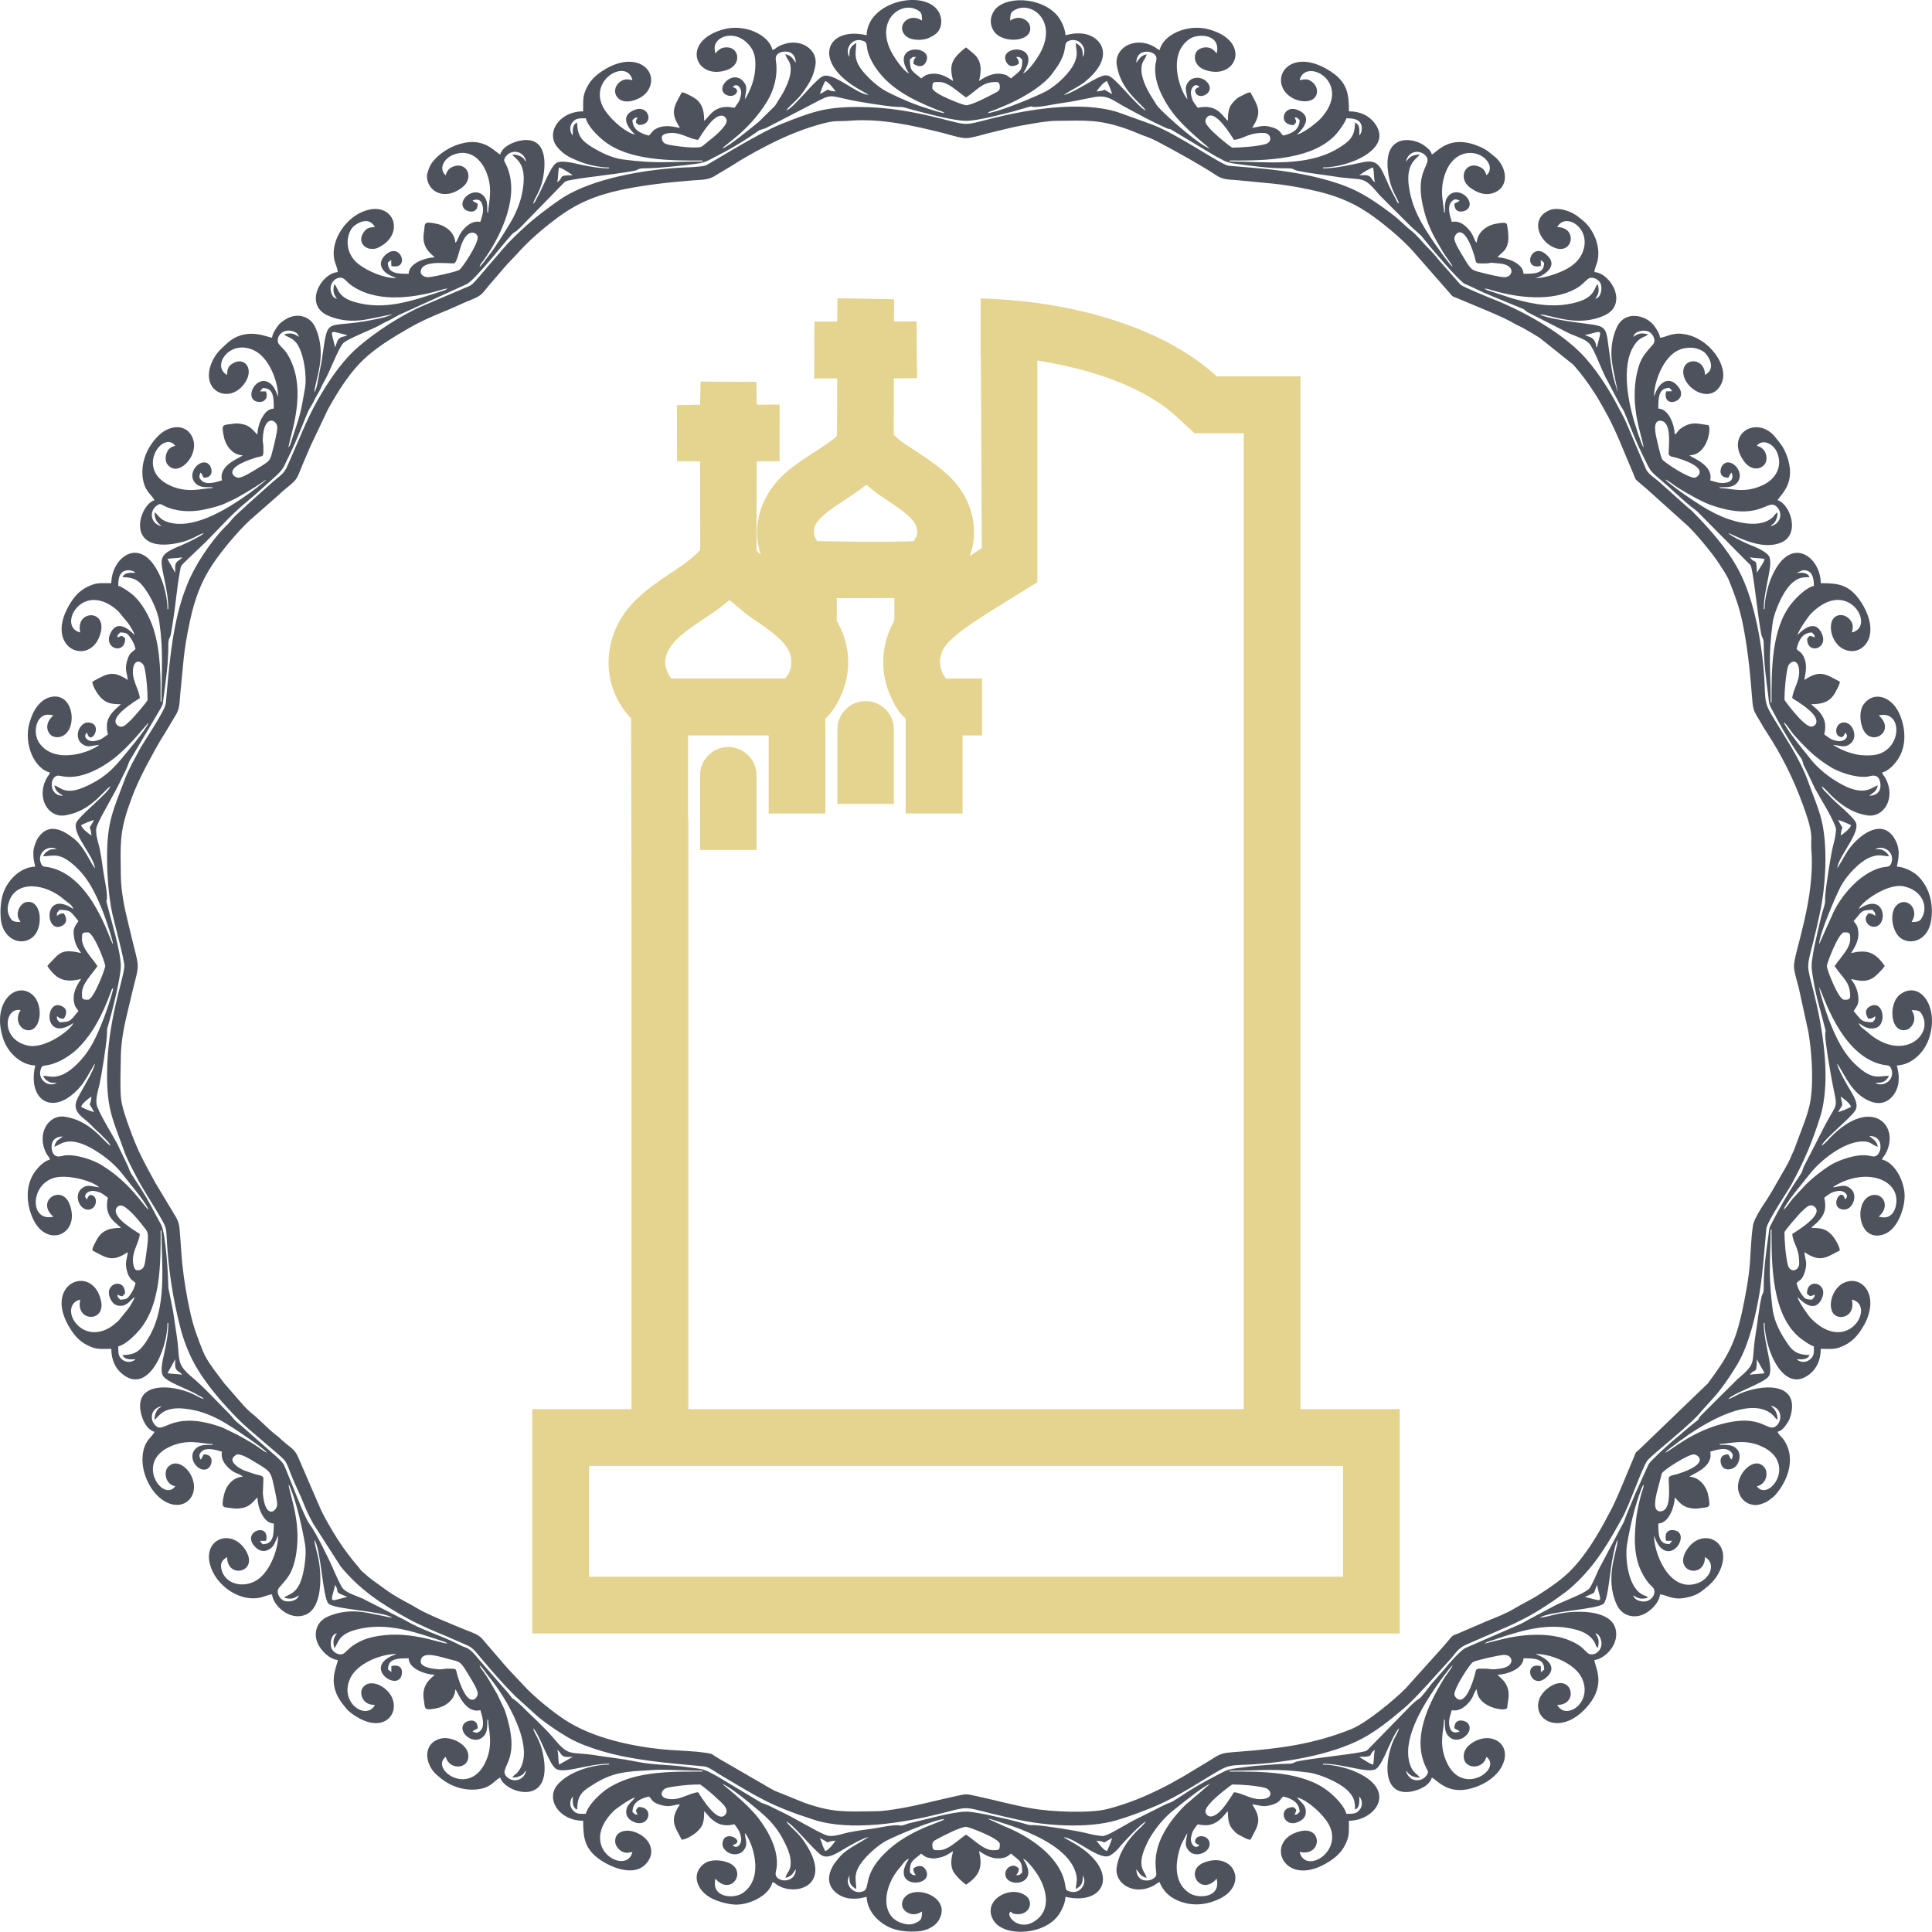 <?xml version="1.0" encoding="UTF-8"?>
<!DOCTYPE svg PUBLIC "-//W3C//DTD SVG 1.1//EN" "http://www.w3.org/Graphics/SVG/1.1/DTD/svg11.dtd">
<!-- Creator: CorelDRAW X7 -->
<svg xmlns="http://www.w3.org/2000/svg" xml:space="preserve" width="235.584mm" height="235.559mm" version="1.1" style="shape-rendering:geometricPrecision; text-rendering:geometricPrecision; image-rendering:optimizeQuality; fill-rule:evenodd; clip-rule:evenodd"
viewBox="0 0 20338 20336"
 xmlns:xlink="http://www.w3.org/1999/xlink">
 <defs>
  <style type="text/css">
   <![CDATA[
    .fil0 {fill:#4E525C}
    .fil1 {fill:#E5D48F}
   ]]>
  </style>
 </defs>
 <g id="Слой_x0020_1">
  <path class="fil0" d="M10770 19568l0 0zm-600 -18114c60,0 170,-36 231,-51 79,-20 148,-35 227,-55 78,-19 160,-33 236,-46 73,-13 184,-30 261,-30 323,-4 447,-15 740,87 76,27 136,57 210,82 69,25 127,58 190,92 157,84 392,215 541,314 74,49 135,41 231,51 309,33 425,29 756,99 233,50 418,116 605,241 143,95 345,263 464,392l399 455c40,48 22,29 82,55 149,65 478,193 593,263 33,20 61,30 96,49 63,36 117,67 177,105l354 283c79,89 150,185 215,285 40,60 71,117 105,177 126,217 210,452 310,682 22,50 14,56 56,90 27,22 49,43 79,67l445 400c101,100 244,273 325,394 33,51 83,125 104,178 57,143 104,265 140,433 49,234 79,501 98,748 15,192 10,170 103,325 20,34 33,57 55,90 155,237 283,492 379,758 35,96 82,222 90,329 3,46 -3,99 1,145 43,525 -183,1086 -183,1229 0,60 36,170 51,231l101 463c39,227 60,577 9,785 -37,148 -99,284 -148,425 -14,41 -26,58 -41,96 -39,96 -101,187 -150,277 -35,64 -67,118 -105,177 -47,72 -136,199 -149,280 -20,136 -22,261 -32,394 -13,169 -48,347 -79,495 -76,357 -163,501 -365,772l-723 696c-48,40 -29,22 -55,82 -59,135 -193,479 -262,593 -20,33 -31,61 -50,95 -115,205 -245,415 -424,568 -78,66 -164,124 -249,179 -91,60 -180,100 -272,155 -95,57 -191,92 -294,134l-292 126c-50,22 -57,14 -91,56 -22,27 -43,49 -66,78l-401 446c-119,121 -414,365 -572,429 -396,159 -750,205 -1181,238 -32,2 -94,7 -133,12 -85,12 -122,49 -192,90l-267 161c-61,33 -119,68 -182,100 -196,102 -399,186 -615,241 -193,48 -589,28 -785,-5 -197,-34 -382,-86 -581,-129 -123,-26 -108,-29 -233,-1 -194,42 -387,95 -581,128 -74,13 -185,30 -261,30 -323,4 -448,15 -741,-87l-305 -123c-39,-16 -57,-31 -95,-51l-449 -260c-32,-20 -62,-34 -92,-54 -44,-29 -32,-29 -97,-39 -137,-21 -262,-22 -395,-32 -367,-29 -803,-122 -1100,-320 -128,-85 -281,-210 -391,-319l-207 -220c-16,-20 -18,-21 -34,-39l-231 -269c-43,-52 -119,-72 -184,-99 -119,-49 -390,-158 -491,-218 -88,-54 -185,-99 -272,-155 -60,-38 -110,-77 -166,-117 -26,-18 -57,-41 -83,-62l-78 -68c-14,-15 -13,-18 -28,-36 -78,-89 -150,-185 -215,-285 -58,-89 -163,-267 -204,-369l-211 -489c-39,-90 -58,-96 -134,-158 -33,-27 -47,-40 -77,-68 -17,-16 -20,-15 -36,-28 -79,-64 -147,-137 -224,-204 -18,-16 -22,-16 -40,-32 -25,-22 -45,-44 -69,-68l-203 -233c-21,-28 -37,-49 -59,-78 -58,-77 -130,-171 -167,-261 -57,-143 -104,-265 -139,-433 -33,-152 -61,-316 -79,-486 -9,-93 -13,-169 -20,-262 -14,-192 -9,-170 -102,-325l-161 -267c-126,-232 -184,-331 -274,-581 -35,-96 -81,-222 -90,-329 -8,-113 -2,-297 0,-419 2,-163 36,-332 75,-489 17,-71 35,-150 54,-227 64,-252 66,-217 2,-470 -20,-79 -35,-148 -55,-227 -40,-161 -74,-330 -76,-496 -4,-324 -15,-448 88,-741 79,-228 159,-374 273,-582 35,-64 67,-118 105,-177l109 -182c48,-73 42,-143 51,-231 33,-308 29,-425 100,-756 49,-232 115,-417 240,-605 95,-142 263,-345 392,-464l305 -268c29,-27 39,-38 72,-64 130,-105 113,-97 177,-251 27,-65 55,-128 84,-197l185 -389c114,-205 244,-415 424,-568 129,-110 280,-200 425,-284 125,-73 255,-129 390,-184 63,-25 127,-57 196,-86 36,-15 62,-26 96,-40 89,-39 95,-58 157,-134l164 -191c15,-17 20,-22 34,-39l102 -107c123,-139 263,-259 411,-371 219,-165 416,-247 695,-307 233,-49 500,-79 747,-98 94,-7 165,-3 239,-52l177 -106c116,-76 235,-141 358,-205 196,-102 399,-186 615,-241 115,-29 150,-15 258,-24 331,-27 670,50 990,130 60,15 174,53 239,53zm-9043 7560c0,208 18,433 56,607 22,100 126,477 126,549 0,120 -182,569 -182,1146 0,372 63,472 180,801 32,89 75,166 117,248 81,160 186,309 273,464 45,82 52,92 57,188 16,329 64,651 146,965 32,124 80,249 139,360 121,224 306,435 486,615 95,96 415,354 465,409 37,42 56,115 78,167 26,61 48,113 75,171 64,135 58,160 155,337l288 449c198,242 425,392 695,542 135,75 274,133 417,192 32,14 57,25 89,39 206,91 162,57 291,209 112,133 227,265 350,387l191 173c88,85 263,202 366,261 104,60 234,106 351,141 341,100 709,127 1068,160 59,5 119,55 170,85 412,245 540,332 996,478 389,125 949,30 1325,-64 301,-76 240,-78 542,-2 94,23 178,42 273,63 288,65 742,98 1046,7 129,-38 247,-83 362,-129 225,-90 430,-222 636,-347 175,-105 173,-100 382,-109 368,-16 877,-99 1207,-276 156,-84 294,-197 427,-309 89,-74 167,-163 246,-246l233 -258c74,-77 91,-135 195,-178l260 -113c156,-70 157,-63 337,-155 106,-53 208,-120 306,-185l143 -103c242,-197 393,-425 542,-694 17,-30 28,-51 43,-76 75,-130 211,-532 266,-607 45,-61 461,-379 575,-526l116 -129c85,-89 202,-264 262,-367 121,-211 191,-513 230,-752 34,-207 50,-452 70,-667 7,-76 233,-406 270,-476 134,-250 208,-424 293,-689 126,-390 30,-950 -64,-1326 -76,-301 -78,-240 -2,-542 24,-94 42,-177 63,-273 64,-281 97,-747 8,-1046 -37,-123 -88,-243 -130,-361 -81,-226 -224,-433 -346,-637 -106,-174 -101,-173 -110,-381 -16,-369 -99,-878 -276,-1207 -120,-224 -306,-434 -486,-615 -26,-27 -42,-34 -68,-59l-259 -232c-44,-43 -97,-73 -137,-118 -21,-23 -28,-47 -41,-78l-185 -434c-28,-68 -51,-102 -82,-163 -98,-193 -252,-433 -406,-586 -235,-233 -601,-436 -913,-561 -69,-27 -310,-126 -347,-153l-230 -261c-36,-47 -73,-87 -116,-130 -62,-61 -110,-130 -180,-183 -60,-47 -118,-112 -200,-173 -229,-171 -374,-265 -647,-346 -271,-80 -550,-118 -841,-141 -79,-6 -151,-12 -227,-19 -77,-7 -535,-331 -804,-433l-361 -130c-390,-125 -950,-30 -1326,64 -301,76 -240,78 -542,2 -291,-73 -557,-122 -879,-122 -341,0 -485,55 -802,181 -245,98 -772,430 -792,435 -70,17 -160,18 -225,21 -369,16 -878,99 -1207,276 -106,57 -198,130 -292,200 -115,87 -221,184 -323,286 -96,95 -354,415 -409,465 -23,20 -46,27 -77,40l-434 185c-226,94 -494,270 -682,429 -154,131 -278,306 -384,479 -146,238 -211,419 -319,664 -92,206 -58,162 -210,290l-260 232c-61,62 -129,111 -183,180 -22,28 -39,41 -63,66 -148,153 -315,404 -391,600 -24,61 -45,116 -64,181 -102,341 -128,709 -161,1068 -6,76 -233,407 -270,476 -56,106 -119,212 -163,328 -121,321 -185,447 -185,806zm8442 10554l0 0zm2084 -82c-39,-11 -88,-78 -110,-110 138,12 22,49 164,-27 -9,38 -38,105 -54,137zm-3021 -137c138,73 23,39 164,27 -21,32 -71,99 -109,110 -12,-22 -19,-37 -29,-63 -7,-21 -16,-52 -26,-74zm1256 128c-65,0 -73,1 -73,-64 0,-33 41,-47 66,-61 60,-33 233,-121 289,-121 27,0 355,122 355,182 0,65 -8,64 -73,64 -95,0 -197,-107 -282,-164 -86,57 -187,164 -282,164zm-2047 -182l-11 -18 11 18zm-82 -128l3 3c-1,0 -4,-2 -3,-3zm2639 -21c39,1 127,36 164,47 52,16 106,34 156,53 209,82 516,221 599,447 35,94 10,130 8,193 76,-40 73,-84 73,-146l15 40c14,73 -56,161 -150,132 -49,-14 -41,-21 -51,-77 -52,-293 -380,-507 -637,-609l-177 -80zm-456 3c-16,14 -11,11 -35,20l-136 54c-171,69 -329,158 -459,288 -233,232 -148,364 -222,397 -90,40 -174,-41 -165,-120l17 -48c0,62 -4,106 72,146 -2,-110 -42,-166 85,-316 53,-63 152,-150 228,-191 105,-56 514,-227 615,-230zm3239 -155l0 0zm-6023 0l0 0zm5586 128c-29,0 -54,-25 -54,-55 0,-81 278,-282 282,-282 94,0 262,13 346,36 65,17 102,119 -55,119 -100,0 -187,-66 -273,-73 -44,66 -151,255 -246,255zm-5668 -182c-157,0 -120,-102 -55,-119 34,-9 67,-13 108,-19 70,-10 157,-17 239,-17 10,0 137,105 152,121 55,56 166,129 117,194 -83,111 -265,-200 -288,-233 -86,7 -172,73 -273,73zm4886 737l43 57c19,18 39,27 66,34 -16,-70 -112,-106 -9,-337 23,-52 46,-93 78,-140 59,-87 130,-169 212,-234 85,-68 324,-261 385,-277l-259 221c-432,432 -283,705 -309,747 -14,24 -48,43 -81,47 -82,9 -126,-42 -126,-118zm-3585 0c0,159 -219,141 -212,43 2,-23 8,-42 10,-55 27,-190 -93,-399 -194,-529 -129,-165 -370,-346 -377,-356 50,13 211,138 257,176 190,156 305,237 413,469 23,48 46,107 49,170 6,105 -40,108 -55,173 77,-18 84,-62 109,-91zm4531 -1019l0 0zm-5477 0l0 0zm5477 0l0 0zm-5477 0l0 0zm6878 254c10,12 11,12 18,28 16,38 11,77 -11,107 -35,47 -65,47 -143,47 -19,-82 -122,-182 -185,-233 -267,-217 -710,-212 -1043,-212l0 -9c364,0 461,-28 834,20 125,17 360,119 436,220 39,52 49,80 49,169 54,-20 45,-89 45,-137zm-8279 0c0,39 -7,87 19,118 12,14 7,12 27,19 0,-104 25,-168 105,-222 202,-138 322,-174 577,-187 75,-4 139,-10 209,-10 152,1 276,10 428,10l0 9c-259,0 -527,-2 -766,71 -97,30 -207,83 -278,141 -62,51 -165,151 -184,233 -76,0 -102,3 -140,-42 -35,-43 -30,-101 3,-140zm8425 -336c-32,-8 -50,-22 -74,-36l-51 -31c-17,-11 -7,-3 -21,-15 173,0 86,-21 164,-73 -12,50 -7,105 -18,155zm-8589 -155c34,22 30,43 57,62 26,18 66,11 107,11l-145 82c-10,-43 -5,-125 -19,-155zm8998 -436l0 0zm-9389 0l0 0zm9389 0l0 0zm-9389 0l0 0zm9325 655c22,15 40,72 146,72 -25,-38 -68,-47 -97,-121 -101,-260 119,-613 250,-809 32,-48 164,-233 193,-252 -8,30 -67,99 -97,149 -161,269 -335,621 -182,930 19,39 29,41 7,76 -16,26 -46,47 -76,53 -82,16 -130,-41 -144,-98zm-9752 -1110c28,19 71,88 98,120 170,204 510,755 306,1003 -26,32 -36,25 -59,59 40,0 61,-6 89,-20 46,-24 25,-29 57,-52 -29,122 -162,126 -216,51 -58,-84 117,-141 43,-497 -14,-64 -33,-136 -53,-193l-79 -166c-53,-89 -76,-139 -137,-227 -20,-29 -40,-44 -49,-78zm-619 -37c0,-122 188,-56 293,-29 127,33 123,19 219,181 23,37 88,139 88,185 0,42 -95,185 -208,-174 -30,-96 0,-90 -110,-90 -41,0 -53,8 -81,7 -46,-1 -201,-16 -201,-80zm11199 73c-108,0 -81,-6 -108,83 -111,373 -210,213 -210,190 0,-77 167,-326 195,-342 38,-21 266,-72 325,-76 96,-6 127,116 -23,142 -121,20 -108,3 -179,3zm0 -264c22,-19 39,-21 70,-31 29,-9 48,-15 75,-25 274,-91 546,-169 834,-86 57,17 95,38 131,69 16,13 35,38 46,55 17,30 11,45 36,64 18,-78 8,-102 -27,-155 30,8 44,26 55,54 48,119 -72,206 -135,154 -42,-36 -57,-64 -126,-102 -221,-122 -531,-103 -777,-42l-182 45zm-10917 0c-106,-9 -426,-153 -795,-67 -67,15 -110,35 -163,64 -66,37 -86,67 -127,102 -46,38 -119,-4 -137,-50 -10,-26 -9,-72 0,-98 10,-31 26,-52 58,-60 -36,53 -46,77 -28,155 41,-30 24,-133 213,-188 289,-83 560,-5 835,86l109 36c23,9 19,7 35,20zm12100 -618c47,201 74,174 -127,127 2,-1 5,-5 6,-3l82 -36c14,-13 16,-22 22,-42l17 -46zm-13283 0c55,86 -28,64 115,121 2,1 5,2 7,3 1,1 4,2 6,3 -202,47 -175,74 -128,-127zm13665 109c53,35 77,45 155,27 -19,-25 -34,-19 -64,-37 -156,-91 -177,-405 -156,-528 36,-205 81,-401 155,-592 9,-23 8,-18 21,-34 -2,33 -14,56 -23,87 -10,33 -17,63 -24,94 -14,57 -29,132 -35,193 -25,242 -22,456 122,648 23,31 35,37 57,62 49,58 -25,179 -147,138 -32,-11 -52,-27 -61,-58zm-14155 -1165c12,14 8,10 16,28 67,155 129,436 157,599 18,100 -6,263 -32,352 -55,190 -158,173 -187,213 77,18 101,8 154,-27 -18,67 -116,74 -158,58 -45,-19 -88,-92 -49,-138 76,-91 128,-130 166,-290 85,-369 -58,-690 -67,-795zm14528 -63c0,88 36,345 -91,345 -82,0 -44,-150 -36,-190l55 -209c19,-40 278,-201 336,-201 42,0 185,95 -174,208 -33,10 -90,12 -90,47zm-15120 -201c0,-23 40,-54 54,-54 59,0 143,58 183,81 181,108 166,94 215,321 7,31 18,91 20,118 5,80 -128,180 -151,-113l6 -152c0,-35 -53,-36 -83,-45 -35,-11 -65,-21 -102,-34 -48,-16 -142,-69 -142,-122zm-91 -500l0 0zm0 0l0 0zm15175 428c19,-29 88,-72 120,-98 24,-20 37,-29 64,-46 25,-17 38,-29 63,-46 192,-130 646,-405 876,-215 32,27 25,36 59,59 0,-40 -6,-60 -20,-89 -24,-45 -27,-29 -50,-60 122,28 124,166 49,219 -84,58 -141,-117 -497,-42 -376,78 -609,303 -664,318zm-14720 0c-31,-9 -100,-67 -150,-97 -55,-33 -100,-56 -156,-89l-166 -80c-497,-179 -600,46 -684,-6 -25,-16 -47,-46 -53,-77 -16,-81 40,-127 97,-140 -23,31 -27,9 -50,54 -15,29 -21,49 -21,89 45,-30 83,-142 317,-117 276,29 466,173 676,315 42,29 171,119 190,148zm15611 -819c52,-78 73,9 73,-164l82 146c-50,11 -105,6 -155,18zm-16576 -164c0,41 -7,81 11,107 19,28 40,24 62,57 -50,-12 -105,-7 -155,-18l82 -146zm17068 0c47,0 116,9 136,-45 -103,0 -167,-26 -222,-106 -76,-111 -147,-228 -167,-379 -16,-126 -30,-286 -29,-407 0,-152 9,-276 9,-428l9 0c0,354 -4,912 314,1151 31,23 94,69 132,78 0,76 2,101 -43,139 -43,36 -101,31 -139,-3zm-17486 0c-12,10 -11,11 -28,18 -38,16 -77,11 -107,-11 -47,-35 -47,-66 -47,-143 81,-19 179,-120 229,-180 221,-267 217,-703 217,-1040l9 0c0,371 64,807 -143,1141 -72,116 -122,170 -267,170 8,22 25,35 49,41 27,8 59,4 88,4zm17568 -1128l0 0zm-17650 0l0 0zm17313 -273l0 0zm-16976 0l0 0zm16976 0l0 0zm-16976 0l0 0zm17185 82c9,107 73,138 73,309 0,83 -97,104 -119,19 -22,-84 -36,-252 -36,-346 0,-15 154,-194 187,-223 32,-26 75,-87 128,-47 111,83 -199,265 -233,288zm-17649 -246c0,-29 25,-54 54,-54 58,0 183,149 220,198 68,92 83,61 46,322 -14,96 -12,162 -93,162 -38,0 -46,-76 -46,-109 0,-101 66,-187 73,-273 -66,-44 -254,-152 -254,-246zm17558 -9c20,-72 208,-289 277,-378 114,-146 354,-332 542,-341 105,-5 108,40 173,55 -6,-27 -16,-47 -34,-66l-56 -47c75,0 122,44 118,122 -2,38 -26,98 -76,94 -23,-2 -42,-8 -54,-10 -133,-19 -316,53 -390,97 -90,55 -196,138 -270,213l-118 127c-38,40 -85,116 -112,134zm-17213 0c-44,-30 -188,-285 -500,-474 -73,-44 -251,-113 -381,-98 -30,4 -124,49 -138,-75 -8,-82 42,-124 118,-124l-57 41c-17,19 -27,39 -33,66 67,-16 151,-149 476,69 87,58 169,130 235,212l96 121c39,47 171,211 184,262zm17814 -1192c31,22 99,71 109,109 -32,17 -99,46 -137,55 7,-13 39,-61 42,-68 7,-25 -10,-64 -14,-96zm-18387 164c-38,-9 -105,-38 -136,-55 10,-38 77,-87 109,-109 -12,138 -48,21 27,164zm-218 -937l0 0zm18379 -374c35,41 219,724 677,814 46,9 62,-2 80,39 14,32 14,66 -1,97 -25,56 -103,92 -166,52 61,0 105,3 145,-73 -109,2 -166,42 -316,-85 -165,-139 -244,-320 -321,-515 -16,-42 -97,-283 -98,-329zm-17959 2c-1,45 -79,268 -99,320 -82,209 -149,367 -319,518 -35,31 -81,64 -128,81 -94,35 -129,9 -193,8 15,27 24,40 52,57 36,22 42,16 94,16 -89,56 -203,-34 -172,-135 15,-49 21,-42 77,-51 113,-20 241,-101 320,-180 48,-49 72,-78 113,-133 98,-133 174,-302 231,-460 10,-28 7,-22 24,-41zm18121 -228c90,133 164,167 164,318 0,41 -41,36 -64,36 -59,0 -182,-317 -182,-354 0,-28 123,-355 182,-355 65,0 64,8 64,72 0,96 -107,198 -164,283zm-18450 -283c0,-64 -2,-72 63,-72 59,0 182,317 182,355 0,27 -122,354 -182,354 -65,0 -63,-8 -63,-72 0,-96 107,-198 163,-282 -57,-86 -163,-187 -163,-283zm18705 -318l0 0zm-18796 0l0 0zm18377 373c3,-111 176,-509 228,-610 52,-102 198,-267 317,-310 93,-35 129,-9 192,-8 -14,-27 -24,-40 -52,-57 -36,-22 -42,-16 -93,-16 29,-18 62,-21 92,-11 65,21 99,82 80,146 -27,88 -63,6 -254,120 -147,89 -280,248 -355,400l-155 346zm-17959 0c-36,-42 -220,-723 -678,-813 -46,-9 -62,2 -80,-39 -41,-91 40,-174 119,-165 15,1 6,-1 22,5l26 11c-52,0 -58,-6 -94,16 -28,17 -37,30 -52,57 110,-2 166,-42 316,85 165,140 244,321 321,515 17,42 99,282 100,328zm18159 -1310c38,9 105,38 137,55 -10,38 -78,87 -109,109 11,-138 48,-21 -28,-164zm-18386 164c-32,-22 -99,-71 -109,-109 31,-17 98,-46 136,-55 -73,137 -39,22 -27,164zm17815 -1194c29,20 76,98 105,132 126,140 225,242 393,344 73,44 251,113 381,98 31,-4 124,-49 138,75 9,82 -42,126 -118,126 1,-1 4,-5 5,-4l52 -39c18,-19 28,-39 34,-66 -68,16 -152,149 -477,-69 -87,-58 -169,-130 -234,-212l-97 -121c-38,-47 -168,-213 -182,-264zm-18115 775c-159,0 -142,-219 -43,-212 22,2 41,8 54,10 191,27 400,-93 529,-194 170,-132 348,-366 361,-375 -13,49 -143,209 -181,255 -156,190 -237,305 -469,413 -232,109 -274,10 -342,-6 13,57 36,72 75,98 16,11 4,1 16,11zm17995 -946l0 0zm-16976 0l0 0zm16976 0l0 0zm-16976 0l0 0zm17313 -273l0 0zm-17650 0l0 0zm17522 191c66,45 255,152 255,246 0,29 -25,54 -55,54 -81,0 -282,-278 -282,-282 0,-94 14,-262 36,-346 17,-65 119,-102 119,55 0,101 -66,187 -73,273zm-17468 -273c0,-157 102,-120 120,-55 22,84 35,252 35,346 0,15 -153,194 -187,223 -31,26 -74,87 -128,47 -110,-83 200,-265 233,-288 -7,-86 -73,-172 -73,-273zm46 -1037l0 0zm0 0l-18 -9 18 9zm17468 -9l64 -27c97,-7 118,72 118,164 -82,19 -183,121 -234,184 -217,267 -212,711 -212,1044l-9 0c0,-365 -28,-462 20,-835 17,-125 119,-360 220,-435 53,-40 81,-49 169,-49 -20,-55 -89,-46 -136,-46zm-17486 0c-47,0 -117,-9 -137,46 145,0 192,52 264,164 49,76 108,200 124,312 44,311 22,517 22,834l-9 0c0,-257 1,-520 -72,-757 -42,-137 -132,-302 -243,-385 -31,-23 -94,-69 -131,-77 0,-73 8,-164 109,-164 21,0 26,2 38,7 21,7 22,9 35,20zm16994 -164c50,12 105,7 155,18 -7,32 -22,51 -36,74l-46 72c0,-173 -21,-86 -73,-164zm-16576 164l-82 -146c50,-11 105,-6 155,-18 -22,34 -43,29 -62,57 -18,26 -11,66 -11,107zm510 -555l0 0zm0 0l0 0zm7815 -4203c121,0 380,-69 493,-98l169 -49c44,-11 10,-1 57,1 78,1 184,-26 263,-37 177,-24 230,-42 369,-67 142,-25 189,32 317,101 144,79 289,158 439,225 38,17 22,4 45,12l465 279c84,42 109,70 208,83 188,25 359,51 550,50 84,-1 63,15 119,27 127,26 253,38 386,59 309,50 289,-24 471,194l113 114c51,51 95,95 146,145 26,27 46,47 73,73l110 99c12,16 18,23 32,40 54,69 355,426 421,463l106 48c67,34 129,61 201,90l316 130c20,13 15,16 41,32l446 227c59,25 155,54 201,100 57,57 137,301 195,396l125 238c38,73 30,32 77,151 57,142 111,280 178,413 74,146 58,139 189,248 102,86 191,177 315,277 19,15 71,53 81,68l505 510c43,42 39,31 53,101 29,151 58,455 94,652 11,61 28,42 28,118 1,192 24,356 48,543 7,54 3,71 27,119 85,164 173,320 274,472 75,111 40,41 70,131 4,13 16,32 24,48l97 204c65,119 157,260 208,383 19,46 14,50 5,117 -6,38 -18,78 -27,119 -23,97 -71,404 -79,513 -4,64 6,52 -13,114 -39,123 -60,238 -90,365 -8,35 -18,84 -24,121 -20,119 -21,146 -1,263 35,216 83,351 128,535 11,44 1,9 0,56 -2,76 61,441 76,515 54,276 61,187 -74,435l-225 439c-34,77 7,21 -71,138 -99,147 -190,307 -271,466 -28,55 -21,39 -31,114 -26,189 -52,358 -51,550 1,83 -15,62 -26,119 -27,127 -38,252 -60,386 -50,309 24,289 -193,471l-388 386c-38,49 12,13 -84,88 -31,24 -51,42 -80,66 -28,24 -53,47 -79,67 -41,31 -279,243 -303,288l-139 307c-29,75 -58,136 -88,212 -11,26 -30,86 -42,104l-258 487c-20,46 -73,173 -100,200 -58,58 -301,138 -396,196l-190 101c-91,46 -93,59 -199,101l-514 224c-52,23 -182,172 -222,223l-136 155c-26,33 -105,143 -135,160 -53,31 -99,86 -146,133l-364 373c-42,43 -31,39 -101,53 -151,29 -455,58 -652,94 -60,11 -42,28 -117,28 -110,1 -186,12 -283,18 -86,5 -173,19 -261,30 -107,14 -126,36 -218,82 -132,67 -250,137 -373,219 -126,84 -80,43 -179,93 -35,18 -64,33 -97,49l-200 100c-36,18 -59,32 -94,52 -66,35 -126,76 -196,105 -45,19 -50,14 -117,4 -38,-5 -78,-17 -119,-26 -96,-23 -404,-72 -513,-79 -63,-4 -52,5 -113,-14 -42,-13 -83,-23 -122,-33 -79,-21 -160,-36 -244,-56 -34,-8 -84,-18 -121,-24 -118,-20 -146,-21 -263,-2 -41,7 -78,14 -122,24l-358 87c-16,5 -37,14 -55,18 -44,11 -9,1 -56,0 -78,-2 -184,25 -263,36 -85,11 -166,22 -252,39 -74,15 -174,57 -244,28 -117,-47 -329,-181 -484,-253 -91,-42 -98,-54 -191,-85l-465 -279c-84,-42 -109,-69 -208,-83 -89,-11 -182,-26 -268,-32 -147,-10 -258,-15 -401,-45 -127,-26 -252,-38 -386,-59 -308,-50 -289,24 -471,-194 -80,-96 -236,-237 -331,-332 -52,-52 -92,-76 -95,-78 -11,-11 -5,-8 -16,-21 -12,-15 -18,-23 -32,-40l-276 -316c-46,-49 -84,-113 -144,-147 -20,-11 -31,-12 -52,-21 -22,-9 -33,-16 -55,-27 -187,-94 -373,-143 -558,-252l-446 -227c-58,-25 -155,-54 -200,-100 -25,-25 -79,-150 -98,-193 -39,-96 -192,-406 -253,-484 -61,-78 -203,-473 -270,-621 -17,-37 -38,-51 -66,-80l-392 -345c-99,-79 -63,-64 -141,-141 -122,-122 -240,-254 -372,-365 -174,-145 -121,-177 -161,-439 -14,-88 -26,-180 -39,-261l-49 -243c0,-119 -27,-568 -75,-661 -20,-39 -36,-62 -55,-100 -67,-133 -137,-251 -219,-373 -84,-126 -43,-80 -93,-179l-97 -203c-65,-120 -157,-261 -208,-384 -27,-65 4,-160 22,-236 22,-97 71,-404 78,-513 5,-64 -5,-52 14,-113 36,-118 133,-502 133,-622 0,-157 -108,-502 -147,-663 -11,-44 0,-9 1,-56 2,-79 -25,-185 -36,-264 -12,-84 -23,-165 -40,-251 -15,-74 -57,-174 -28,-244 47,-117 181,-329 253,-485 42,-90 54,-97 85,-190l331 -558c28,-55 21,-40 31,-115 25,-189 51,-358 50,-550 0,-83 15,-62 27,-119 9,-45 14,-85 22,-133 25,-152 45,-382 72,-519 12,-59 4,-60 45,-100l228 -218c159,-159 269,-290 437,-427 29,-24 53,-47 79,-67l235 -211c79,-80 71,-92 117,-183 67,-132 123,-274 179,-413 54,-135 47,-92 97,-193 17,-36 33,-59 52,-94 20,-37 30,-67 52,-103 50,-83 151,-353 199,-401 51,-51 319,-149 396,-196 32,-20 60,-31 96,-49 37,-19 55,-33 94,-52l712 -324c98,-45 458,-519 494,-539 53,-31 99,-86 145,-133l364 -373c42,-43 31,-39 102,-53 150,-29 454,-58 651,-94 61,-11 43,-28 118,-28 108,-1 185,-10 282,-18 87,-8 172,-18 261,-30 108,-14 127,-36 218,-82 133,-67 251,-137 373,-219 111,-75 41,-40 131,-70 13,-4 33,-15 48,-23l486 -252c159,-85 153,-74 337,-32 97,23 404,72 514,79 63,4 51,-5 113,14 41,13 83,23 121,33 112,30 381,100 501,100zm8470 4267c23,-32 28,-12 52,-57 14,-29 20,-49 20,-89 -32,22 -28,32 -54,55 -153,135 -453,33 -604,-43 -103,-52 -179,-103 -271,-165 -49,-32 -234,-164 -253,-193 30,9 99,67 149,97 85,51 229,135 323,169 496,179 599,-45 683,7 82,50 80,190 -45,219zm-16940 0c-123,-29 -127,-162 -51,-216 38,-27 42,-16 81,3 114,57 269,70 415,39 64,-13 136,-32 193,-52 32,-12 53,-25 82,-37 65,-26 248,-135 311,-179 189,-131 -62,66 -105,94 -26,17 -39,29 -64,46 -200,136 -544,348 -807,255 -77,-27 -90,-74 -128,-99 0,106 57,124 73,146zm15775 -1110c127,0 91,257 91,346 0,34 54,35 83,44 373,112 213,210 190,210 -77,0 -326,-166 -342,-195 -15,-28 -48,-172 -56,-207 -10,-45 -49,-198 34,-198zm-14966 600c-42,0 -185,-95 174,-208 97,-30 90,0 90,-110 0,-42 -8,-53 -7,-81 7,-275 152,-218 153,-129 0,46 -31,173 -44,221 -32,127 -19,123 -181,219 -37,22 -138,88 -185,88zm646 -1474l0 0zm0 0l-9 -9 9 9zm13656 101c-1,-2 -2,-8 -3,-7 -12,39 16,-73 -78,-104l-46 -17c201,-47 174,-74 127,128zm-13155 -128c-2,1 -5,0 -6,3 -5,11 -55,8 -83,36 -13,13 -15,22 -22,42l-17 47c-47,-202 -74,-175 128,-128zm13537 18c18,-67 117,-74 158,-57 46,18 88,91 50,137 -77,91 -129,130 -166,290 -86,369 59,690 67,795 -24,-29 -95,-261 -105,-295 -65,-228 -137,-618 32,-815 53,-62 95,-50 119,-82 -78,-18 -102,-8 -155,27zm-14156 1165c10,-116 208,-588 3,-958 -36,-66 -67,-86 -101,-127 -49,-58 24,-179 147,-138 32,11 52,27 60,58 -53,-35 -77,-45 -154,-27 20,28 73,29 119,80 89,100 121,366 100,486 -42,241 -46,266 -118,481 -9,28 -16,47 -25,76 -11,34 -12,47 -31,69zm12591 -1674c33,3 58,12 88,21 269,79 624,118 871,-18 66,-37 85,-67 126,-101 46,-39 120,3 138,49 15,40 11,140 -58,158 35,-53 45,-77 27,-155 -40,30 -23,133 -213,188 -235,68 -455,28 -684,-37l-260 -85c-23,-9 -19,-7 -35,-20zm-12081 109c-31,-8 -45,-26 -56,-54 -48,-119 72,-206 135,-153 23,19 32,33 57,53 255,194 635,153 933,68 33,-9 60,-20 95,-23 -22,19 -39,21 -69,31 -300,97 -588,204 -910,111 -189,-55 -172,-158 -213,-188 -18,78 -8,102 28,155zm11763 -637c0,-42 95,-185 208,174 30,96 0,90 110,90 91,0 12,-15 163,1 170,19 135,144 47,144 -46,0 -172,-31 -221,-43 -127,-33 -123,-19 -219,-181 -22,-37 -88,-139 -88,-185zm-10881 355c0,-128 260,-91 346,-91 33,0 53,-112 78,-186 68,-200 176,-139 176,-87 0,77 -166,326 -195,342 -38,21 -265,72 -325,76 -38,2 -80,-22 -80,-54zm1019 -473l0 0zm0 0l0 0zm27 -36l0 0zm0 0l0 0zm8980 -592c11,50 6,105 18,155 -33,-22 -29,-43 -56,-62 -26,-18 -67,-11 -108,-11 10,-8 2,-2 16,-11 33,-23 96,-63 130,-71zm-8589 155c12,-50 7,-105 19,-155 32,8 76,37 107,56l38 26c-172,0 -86,21 -164,73zm7042 -237l0 0zm-5477 0l0 0zm5477 0l0 0zm-5477 0l0 0zm7369 19c29,-123 163,-127 216,-51 58,83 -116,140 -42,496 45,216 111,331 221,515 30,50 88,118 97,149 -24,-16 -118,-145 -144,-183 -17,-26 -29,-39 -46,-64 -131,-194 -240,-366 -272,-610 -30,-236 86,-281 116,-325 -106,0 -124,57 -146,73zm-9752 1109c8,-32 28,-49 45,-72 191,-267 388,-693 233,-1007 -18,-38 -28,-41 -6,-76 51,-82 190,-80 219,46 -32,-24 -11,-29 -57,-53 -28,-14 -49,-20 -89,-20 31,45 142,83 117,317 -14,137 -52,236 -104,341 -38,74 -193,323 -256,399 -27,33 -75,107 -102,125zm7642 -1528c0,-21 1,-27 12,-42 83,-110 266,200 288,233 107,-9 138,-73 309,-73 84,0 104,97 19,119 -84,23 -252,36 -346,36 -11,0 -282,-212 -282,-273zm-5723 164c0,-38 76,-46 109,-46 101,0 187,66 273,73 45,-66 152,-255 246,-255 29,0 55,26 55,55 0,59 -143,178 -189,212 -23,17 -57,49 -76,60 -35,18 -188,4 -240,-4 -109,-17 -178,-13 -178,-95zm7342 -18c0,-29 4,-61 -3,-88 -7,-24 -20,-41 -42,-49 0,145 -54,195 -170,267 -336,208 -777,143 -1149,143l0 -10c353,0 911,4 1150,-314 23,-31 69,-94 78,-131 72,0 164,8 163,109 0,32 -10,54 -27,73zm-8279 0c-33,-38 -36,-95 -7,-135 35,-47 66,-47 144,-47 19,82 122,182 184,233 267,217 711,212 1044,212l0 10c-364,0 -462,27 -835,-21 -117,-16 -225,-69 -314,-122 -121,-71 -170,-129 -170,-267 -55,20 -46,89 -46,137zm6469 -383l10 18 -10 -18zm-956 -81c22,-32 71,-99 110,-110 16,32 45,99 54,137 -137,-73 -22,-39 -164,-27zm-1728 -37c0,-65 8,-63 73,-63 95,0 197,106 282,163 133,-89 167,-163 318,-163 41,0 37,40 37,63 0,33 -42,48 -67,61 -60,33 -232,121 -288,121 -28,0 -355,-122 -355,-182zm-1183 64c9,-38 38,-105 55,-137 38,11 88,78 109,110 -137,-12 -21,-49 -164,27zm2138 -218l0 0zm-1201 0l0 0zm2393 -110c0,-74 41,-122 118,-118 39,2 98,25 94,75 -1,23 -8,42 -10,55 -27,191 93,399 194,529 129,165 370,350 377,360 -100,-27 -459,-342 -548,-443 -18,-21 -28,-44 -43,-67 -54,-81 -123,-203 -128,-309 -5,-105 40,-108 55,-173 -40,10 -64,27 -87,59l-22 32zm-4358 901c28,-42 287,-190 474,-500 64,-106 116,-265 89,-429 -9,-56 29,-84 84,-90 83,-9 126,42 126,118l-7 -10c-4,-6 -8,-12 -11,-17 -23,-34 -44,-53 -91,-64 15,62 58,67 56,164 -2,67 -26,126 -47,173 -23,52 -46,93 -78,140 -16,24 -26,47 -42,67l-169 167c-85,68 -322,265 -384,281zm2793 -373c16,-14 12,-11 35,-20 14,-5 32,-10 47,-16 32,-13 57,-25 90,-38 163,-66 417,-208 514,-350 20,-29 35,-46 53,-74 114,-181 47,-231 113,-261 32,-14 66,-13 97,1 56,25 92,103 52,167 0,-62 3,-106 -73,-146 2,76 24,103 -5,186 -43,122 -203,265 -307,321 -51,27 -92,44 -143,66 -76,35 -392,162 -473,164zm-455 0c-38,-1 -128,-33 -165,-44 -51,-16 -105,-33 -156,-53 -99,-39 -200,-84 -288,-130 -80,-41 -171,-123 -230,-189 -131,-148 -91,-216 -89,-321 -76,40 -72,84 -72,146 -19,-29 -22,-62 -12,-93 21,-64 82,-99 146,-79 88,26 6,63 121,253 145,241 403,370 657,471 19,8 26,10 46,17 28,10 23,6 42,22zm-800 -191c-133,-11 -385,-259 -491,-191 -95,59 -301,335 -374,355 39,-58 116,-104 186,-206 57,-83 101,-150 121,-271 29,-179 -184,-307 -389,-197 -28,15 -36,30 -63,37 -38,-163 -295,-278 -517,-217 -464,128 -286,553 49,423 152,-59 115,-256 -39,-232 -46,7 -68,33 -94,62 -13,-57 -13,-93 22,-132 70,-77 239,-86 348,63 26,36 42,74 48,125 15,143 -23,279 -90,399l-18 27c6,-79 40,-125 -19,-190 -115,-129 -313,91 -166,149 85,33 152,-64 57,-86 40,-54 101,9 88,78 -14,79 -36,90 -69,140 -211,-48 -266,98 -319,137 0,-134 -33,-209 -139,-261 -32,-16 -60,-36 -97,-39 -80,150 -129,207 -19,373 -53,-5 -168,-47 -269,21 -32,22 -33,42 -58,61 -88,-21 -173,-62 -173,-164 30,-20 13,-24 55,-27 -12,21 -16,23 -19,54l30 25c171,2 109,-220 -45,-158 -199,80 -1,250 6,260 -98,-22 -239,-145 -309,-245 -223,-315 225,-573 282,-328 -48,-11 -80,-15 -119,9 -123,77 -59,248 109,210 80,-19 150,-61 183,-127 104,-203 -148,-417 -495,-186 -63,42 -117,92 -151,158 -50,94 -46,125 -46,264 -253,0 -399,228 -270,379 66,78 129,108 226,147 80,33 208,65 317,65l0 9c-108,0 -198,-18 -290,-37 -67,-13 -215,-58 -272,-15 -58,44 -132,249 -201,371 -16,28 -13,36 -37,54 13,-58 73,-125 101,-254 41,-192 36,-458 -230,-412 -82,15 -194,63 -217,148 -69,-37 -185,-204 -469,-97 -95,36 -211,115 -262,203 -16,26 -40,88 -40,121 -1,151 173,267 366,123 141,-106 50,-283 -94,-222 -39,16 -63,44 -74,90 -34,-24 -50,-75 -25,-125 17,-35 56,-71 94,-87 206,-88 347,80 387,275 28,135 -10,264 -10,328l-9 0c0,-87 1,-138 -46,-181 -107,-98 -285,66 -188,151 29,25 133,50 133,-61 -37,-25 -36,-11 -54,-36 28,-7 91,-30 107,65 12,68 -14,114 -25,162 -68,-15 -125,24 -164,64 -74,73 -65,129 -100,155 -2,-71 -50,-129 -97,-158 -29,-18 -50,-30 -89,-39 -161,-36 -129,-5 -144,85 -31,174 90,235 112,266 -98,3 -271,61 -273,173 -117,0 -219,-1 -219,-118l35 -29 2 65c198,46 104,-254 -53,-125 -45,38 -81,95 -37,161 28,43 74,63 119,81l25 11c-137,0 -297,-71 -399,-147 -130,-98 -147,-278 -67,-383 27,-34 170,-137 239,-7 -56,0 -86,11 -111,44 -77,99 -6,174 57,183 58,9 89,-10 123,-30 263,-160 102,-514 -233,-343 -128,66 -238,208 -264,355 -25,142 31,190 37,264 -180,15 -356,341 -110,455 87,40 207,68 345,53 106,-11 310,-62 338,-62 -2,1 -5,0 -6,3 -1,3 -4,3 -6,3l-61 21c-657,164 -591,-75 -669,459l-48 253c-5,22 -5,24 -12,42 -3,9 -2,10 -7,20 -9,19 -3,8 -10,18 3,-121 142,-395 9,-683 -54,-117 -172,-144 -270,-106 -41,17 -93,51 -118,83 -24,30 -63,88 -67,132 -49,-4 -273,-121 -471,57 -55,51 -102,86 -145,165 -178,334 174,502 336,244 93,-147 -17,-276 -144,-189 -37,25 -49,56 -49,115 -169,-90 25,-384 285,-258 153,73 252,320 252,485 -9,-13 1,5 -8,-19 -20,-48 -38,-95 -84,-125 -134,-89 -264,151 -140,195 38,13 76,5 94,-16 26,-28 19,-52 11,-89l-64 0 29 -35c115,-2 116,99 116,216 -63,2 -97,51 -123,95 -25,41 -48,118 -49,178 -28,-18 -60,-86 -148,-107 -38,-9 -69,-13 -111,-6 -104,17 -124,-7 -94,138 18,91 91,191 198,194 -20,26 -257,97 -218,264 -40,9 -166,62 -222,-6 -27,-32 -14,-41 -6,-76 25,18 11,17 36,54 110,0 84,-101 65,-128 -77,-107 -252,66 -159,178 42,52 97,50 185,50l0 9c-103,0 -265,63 -458,-33 -356,-177 -57,-581 67,-412 -43,10 -68,28 -87,67 -18,39 -21,93 3,126 105,146 322,-72 276,-248 -34,-130 -157,-179 -292,-109 -59,30 -119,97 -156,153 -71,104 -110,247 -80,383 26,116 87,142 118,201 -162,43 -328,574 257,448 142,-30 202,-89 261,-102 -15,21 -73,49 -99,63 -36,19 -74,38 -111,54 -277,113 -253,130 -201,385 19,96 38,188 38,298l-9 0c0,-106 -32,-236 -62,-311 -201,-500 -529,-237 -529,38 -138,0 -160,-7 -258,42 -72,37 -119,86 -161,149 -328,498 213,713 308,326 60,-246 -271,-233 -216,2 -249,-58 22,-566 398,-226l107 129c19,27 61,95 68,124 -14,-9 -176,-201 -258,-12 -70,159 158,223 158,48 -33,-28 -30,-36 -82,-9 3,-42 7,-24 27,-54 69,0 80,12 109,54 24,34 44,72 55,119 -28,37 -60,23 -90,128 -26,96 1,120 8,199 -166,-111 -222,-61 -373,18 4,53 58,137 93,171 55,54 101,66 207,66 -12,16 -42,37 -61,57 -77,76 -103,144 -75,261 -50,34 -62,56 -141,70 -68,12 -132,-48 -78,-88 36,152 179,-93 17,-107 -38,-4 -64,18 -83,41 -43,49 -44,133 3,175 65,59 111,25 191,19 -86,74 -469,216 -633,-22 -24,-35 -39,-93 -35,-138 4,-54 20,-95 48,-123 38,-38 76,-41 137,-27 -84,73 -79,161 -25,208 30,26 84,28 123,8 167,-81 112,-496 -155,-401 -67,25 -124,93 -154,155 -16,33 -33,81 -42,114 -61,222 55,479 217,517 -8,30 -16,25 -33,57 -115,205 12,424 193,394 270,-44 392,-249 477,-306 -17,64 -291,280 -351,368 -77,113 176,357 187,496 -1,-1 -3,-6 -4,-5 0,2 -3,-4 -4,-5 -61,-94 -113,-226 -219,-308 -114,-88 -260,-165 -370,-5 -19,27 -45,94 -49,133 -6,78 5,115 18,172 -150,4 -284,132 -335,274 -26,73 -36,169 -28,272 15,196 189,299 324,206 138,-96 109,-427 -66,-376 -31,10 -64,51 -73,83 -17,63 2,92 24,124 -78,0 -94,-9 -119,-64 -23,-49 -22,-91 -3,-149 72,-229 384,-199 588,-17 33,29 77,48 89,93 -313,-209 -302,243 -135,184 62,-22 78,-74 35,-138 -43,1 -48,10 -73,27 1,-52 4,-30 27,-64 127,0 121,27 200,118 -35,53 -63,77 -46,173 14,79 37,110 74,164 -196,-46 -224,-7 -321,98 -17,18 -21,19 -34,39 103,154 196,173 355,136 -50,74 -97,156 -71,261 10,40 24,46 43,76 -79,90 -72,118 -200,118 -23,-34 -26,-12 -27,-64 25,17 30,27 73,27 34,-51 42,-111 -35,-138 -167,-59 -178,393 135,184 -17,63 -295,279 -482,236 -290,-66 -242,-408 -73,-372 -63,93 -11,182 42,203 165,65 217,-248 83,-365 -171,-150 -436,81 -308,463 48,146 185,277 337,281 -88,381 204,551 485,211 39,-48 88,-137 122,-196 6,-11 3,-8 10,-18 10,-16 3,-6 11,-15 -5,62 -139,278 -179,357 -47,93 -26,153 74,230 39,30 60,54 94,88 28,29 71,63 93,89 24,28 72,63 82,100 -84,-56 -207,-262 -477,-306 -178,-29 -306,183 -197,388 16,28 30,36 37,63 -68,16 -130,86 -168,142 -94,143 -80,338 -7,489 149,309 503,150 381,-163 -83,-213 -362,-34 -170,133 -265,62 -246,-385 56,-418 135,-14 346,38 427,109 -80,-7 -126,-41 -191,18 -76,68 -18,217 72,217 85,0 105,-109 61,-142 -38,-29 -61,-3 -70,34 -54,-40 10,-100 78,-88 79,14 91,36 141,70 -49,210 97,265 136,318 -134,0 -209,34 -261,139 -16,32 -36,60 -39,98 151,79 207,129 373,18 -6,75 -33,102 -10,191 7,28 16,56 32,78 22,33 41,33 60,58 -11,45 -27,78 -51,114 -31,46 -42,59 -113,59 -20,-30 -24,-12 -27,-54 21,11 23,15 54,18l26 -29c2,-171 -221,-109 -159,44 20,51 54,96 132,85 57,-9 89,-64 129,-91 -7,28 -48,95 -64,118l-106 131c-63,57 -120,101 -211,117 -109,19 -201,-35 -251,-107 -61,-88 -53,-206 59,-232 -55,235 271,246 218,10 -91,-402 -637,-176 -313,312 42,64 92,117 158,152 98,51 120,45 264,45 0,120 45,205 112,261 273,230 479,-253 479,-534l9 0c0,108 -18,199 -37,290 -13,67 -58,215 -15,272 47,61 220,121 319,172 25,12 34,19 52,30 28,15 36,12 54,37 -39,-10 -82,-39 -118,-55 -224,-101 -601,-124 -547,183 14,82 63,195 147,217 -30,57 -91,85 -116,193 -49,204 68,448 222,538 133,78 263,30 300,-88 57,-183 -157,-404 -268,-268 -26,32 -27,82 -10,125 17,38 44,63 90,73 -125,171 -418,-238 -73,-409 202,-100 347,-36 464,-36l0 9c-87,0 -138,-1 -181,45 -98,107 66,285 151,188 25,-29 50,-133 -61,-133 -6,9 -12,22 -16,29 -13,21 5,7 -20,25 -7,-32 -19,-39 1,-70 51,-76 192,-20 227,-12 -22,93 66,183 136,219 25,13 65,22 82,45 -103,3 -176,97 -196,186 -37,161 -6,129 84,145 36,6 72,5 112,-3 96,-22 124,-89 155,-109 2,97 60,270 172,273 0,117 -1,218 -118,218l-29 -35 66 -1c46,-198 -255,-105 -126,52 39,46 94,77 161,37 27,-16 41,-36 55,-62l37 -82c0,164 -101,413 -252,485 -134,65 -311,22 -346,-134 -15,-70 21,-102 61,-124 0,233 336,161 197,-69 -160,-263 -514,-102 -343,233 80,157 283,303 491,263 45,-9 83,-32 128,-35 10,115 186,287 358,212 173,-75 170,-421 123,-620 -9,-38 -34,-126 -35,-166 71,102 86,609 148,671 62,63 569,77 671,148 -28,0 -232,-51 -338,-62 -138,-15 -258,13 -345,53 -116,54 -144,173 -105,270 36,90 132,178 215,185 -6,69 -123,249 57,470 26,32 41,56 74,81 403,312 608,-99 335,-271 -83,-52 -177,-49 -213,29 -19,43 0,164 138,164 -90,169 -384,-24 -258,-285 74,-153 320,-252 485,-252l-19 9c-7,3 -13,4 -19,7 -19,7 -29,13 -43,21 -229,131 79,344 132,196 19,-55 4,-131 -105,-105l0 63 -35 -28c-2,-115 100,-117 217,-117 2,114 182,171 273,173 -19,27 -142,94 -114,259 9,53 6,87 27,100 19,12 90,-2 112,-7 90,-18 191,-90 193,-198 27,20 97,258 264,219 9,40 62,165 -6,222 -32,26 -41,13 -76,5 18,-25 17,-11 54,-36 0,-110 -101,-84 -127,-64 -108,76 65,251 177,159 52,-43 51,-98 51,-186l9 0c0,104 63,265 -34,458 -177,356 -581,57 -412,-67 33,144 256,136 236,-26 -13,-109 -183,-194 -291,-166 -191,51 -169,266 -43,380 59,53 119,95 195,124 76,30 181,45 276,24 111,-24 132,-82 200,-118 43,162 574,328 448,-257 -30,-142 -88,-202 -102,-261 60,44 160,359 234,421 78,67 335,-48 566,-48l0 9c-187,0 -424,78 -539,207 -136,152 11,384 266,384 0,182 15,303 191,419 122,80 341,164 462,43 137,-135 37,-308 -136,-351 -87,-21 -184,11 -180,107 1,42 31,78 58,97 41,29 74,24 124,13 -60,257 -587,-40 -201,-428 33,-33 180,-134 228,-145 -25,38 -78,70 -89,120 -17,80 28,116 77,138 160,69 223,-158 49,-158 -28,32 -37,29 -9,82 -42,-4 -25,-8 -55,-28 0,-104 83,-143 173,-164 37,28 23,61 129,90 95,26 119,-1 198,-8 -110,166 -61,223 19,373 52,-4 136,-58 170,-93 55,-54 66,-101 66,-207 26,19 55,75 122,115 60,36 117,40 197,22 33,50 55,61 69,140 13,69 -48,132 -88,78 152,-35 -93,-179 -107,-17 -4,38 19,64 41,83 49,43 133,44 175,-3 59,-65 25,-111 19,-190 74,85 217,468 -22,633 -92,63 -335,54 -288,-151 167,192 346,-87 133,-170 -80,-31 -189,-35 -253,13 -138,105 -81,286 91,369 67,32 174,61 248,61 149,0 350,-99 382,-237 30,8 26,16 57,34 23,13 44,23 70,30 208,58 487,-85 204,-495 -31,-45 -51,-66 -88,-103 -34,-35 -71,-64 -98,-103 64,17 280,292 368,352 71,48 170,-23 251,-70 42,-25 196,-114 246,-118l-57 35c-92,55 -195,106 -262,192 -31,40 -53,62 -75,116 -79,186 86,294 203,303 79,6 115,-5 172,-18 4,151 132,285 275,335 72,26 168,36 271,28 82,-6 167,-49 205,-104 159,-235 -203,-390 -339,-266 -23,21 -50,64 -35,112 14,49 103,118 206,49 0,78 -9,94 -64,119 -49,23 -91,22 -149,3 -229,-72 -199,-384 -17,-588 29,-32 48,-76 93,-88 -209,312 243,301 185,135 -23,-63 -75,-79 -139,-35 1,42 10,48 27,72 -52,-1 -30,-4 -64,-27 0,-127 27,-120 119,-200 29,20 35,34 75,43 43,11 60,10 98,3 78,-14 109,-37 163,-73 -17,75 -35,148 6,221 22,40 97,111 131,133 154,-103 173,-196 136,-354 74,49 156,96 262,70 40,-9 45,-23 75,-43 91,79 118,72 118,200 -34,23 -12,26 -64,27 17,-24 27,-30 28,-72 -22,-15 -38,-36 -78,-25 -84,23 -98,159 36,176 78,10 222,-51 87,-251 38,10 91,82 119,118 107,139 194,380 33,516 -177,150 -333,-27 -290,-71 25,-24 -8,20 84,20 127,0 169,-135 78,-198 -167,-115 -466,60 -332,268 111,173 542,153 689,-73 27,-42 64,-116 65,-180 421,98 580,-271 102,-557 -21,-12 -38,-20 -58,-33l-46 -26c-17,-11 -7,-4 -16,-12 128,11 386,258 491,191 33,-20 71,-53 96,-86 35,-45 236,-258 277,-269 -25,38 -60,65 -93,98 -100,100 -188,227 -213,379 -29,179 184,307 388,197 29,-15 37,-30 64,-37 7,30 38,75 57,98 47,57 119,96 192,117 131,38 259,19 381,-39 309,-150 150,-503 -163,-382 -212,83 -34,362 133,170 47,201 -185,210 -276,158 -181,-104 -166,-334 -96,-521l63 -119c-7,79 -41,125 18,190 68,76 217,18 217,-72 0,-85 -108,-105 -142,-60 -28,37 -2,60 34,69 -40,54 -100,-9 -88,-78 14,-79 36,-90 70,-140 79,18 137,14 197,-22 66,-40 95,-96 121,-115 0,100 11,151 61,203 32,33 35,37 79,58 32,16 59,36 97,39 80,-150 129,-207 18,-373 75,7 102,33 192,10 112,-29 97,-64 136,-92 88,21 172,62 172,164 -29,20 -12,24 -54,28 11,-22 15,-24 18,-55l-29 -25c-171,-2 -109,220 44,158 51,-20 96,-54 85,-132 -8,-56 -64,-89 -91,-128 98,22 239,146 310,245 218,308 -224,578 -283,328 235,54 246,-272 10,-218 -402,91 -176,636 313,312 63,-42 116,-91 151,-158 49,-94 45,-125 45,-264 280,0 532,-330 44,-526 -80,-32 -207,-65 -317,-65l0 -9c221,0 485,110 562,52 58,-44 119,-214 172,-319 15,-29 47,-92 67,-106 -10,40 -38,82 -55,118 -101,225 -123,601 183,548 82,-15 195,-63 217,-148 69,37 185,204 470,97 332,-126 386,-436 173,-503 -123,-38 -281,54 -303,146 -40,173 198,194 234,42 171,125 -239,418 -410,73 -100,-202 -36,-347 -36,-464l9 0c0,87 -1,139 46,181 106,98 285,-66 187,-151 -29,-25 -133,-50 -133,61 9,6 23,12 29,16 22,13 7,-4 26,20 -29,7 -92,30 -108,-65 -11,-67 14,-114 26,-162 67,15 124,-24 164,-64 18,-18 42,-49 54,-72 13,-26 23,-66 45,-83 5,184 260,223 299,208 31,-11 16,-2 32,-96 30,-174 -91,-235 -112,-266 97,-2 270,-61 273,-173 117,0 218,2 218,118l-35 29 -1 -65c-198,-46 -105,254 52,125 133,-110 18,-201 -88,-244l-13 -6c-1,0 -4,-1 -6,-3 164,0 413,101 486,252 125,259 -168,455 -258,285 232,0 160,-336 -70,-196 -59,36 -120,100 -130,179 -26,212 275,329 529,19 186,-226 68,-400 62,-475 115,-10 287,-186 212,-358 -75,-173 -421,-169 -620,-122 -38,9 -126,33 -165,34 101,-70 609,-85 671,-148 50,-50 65,-360 100,-509 11,-45 20,-106 38,-144 8,-19 3,-8 9,-18 -2,121 -142,395 -9,683 54,117 173,144 270,106 90,-36 178,-132 185,-215 67,5 127,60 256,38 101,-18 148,-42 214,-96 59,-47 108,-92 146,-164 178,-334 -174,-502 -336,-244 -147,234 193,309 193,74 128,68 53,260 -131,288 -256,41 -405,-328 -405,-515 1,2 2,3 2,6l13 33c17,41 40,81 76,106 135,88 264,-152 141,-196 -55,-19 -131,-4 -105,106l64 0 -29 35c-115,1 -117,-100 -117,-217 114,-3 171,-182 173,-273 28,18 59,86 147,107 38,9 69,13 112,6 104,-17 123,8 93,-138 -7,-37 -17,-59 -36,-91 -30,-50 -87,-101 -161,-103 19,-26 257,-97 218,-264 40,-9 165,-62 222,6 26,32 14,41 5,76 -25,-18 -11,-17 -36,-54 -110,0 -83,101 -64,128 35,49 112,34 148,-8 34,-42 53,-119 11,-170 -43,-52 -98,-50 -186,-50l0 -9c104,0 265,-63 458,33 357,177 57,581 -67,412 110,-25 118,-147 84,-193 -104,-145 -322,73 -276,248 22,83 84,138 176,143 35,2 91,-20 117,-33 20,-11 72,-50 88,-67 141,-156 222,-393 101,-578 -28,-43 -47,-46 -72,-93 45,-12 69,-44 94,-79 29,-39 43,-75 53,-130 58,-318 -320,-289 -540,-194 -42,18 -84,48 -125,58 44,-60 359,-161 421,-234 67,-79 -48,-336 -48,-567l9 0c0,272 198,759 475,538 69,-55 116,-142 116,-265 138,0 160,7 258,-42 69,-35 121,-89 161,-149 43,-66 75,-120 95,-214 47,-221 -111,-367 -272,-290 -161,78 -191,365 -24,359 71,-3 137,-68 110,-183 202,47 62,383 -193,339 -93,-16 -172,-75 -235,-138 -33,-33 -134,-180 -145,-228 14,9 175,201 258,12 70,-159 -158,-223 -158,-48 32,28 29,36 82,9 -4,42 -8,24 -28,54 -69,0 -80,-12 -109,-54 -24,-33 -43,-72 -54,-119 27,-37 60,-23 89,-128 27,-96 -1,-120 -7,-199 165,111 222,61 373,-18 -5,-53 -59,-137 -93,-171 -55,-54 -102,-66 -208,-66 12,-16 42,-37 62,-57 76,-75 102,-143 75,-261 50,-34 62,-56 140,-70 69,-12 133,48 78,88 -35,-152 -178,93 -16,107 94,9 157,-146 80,-216 -66,-59 -111,-25 -191,-18 12,-11 3,-5 21,-16 327,-193 667,-70 647,175 -5,54 -21,95 -49,124 -37,37 -76,40 -137,26 140,-122 26,-277 -98,-216 -167,81 -112,496 155,401 142,-51 216,-270 216,-403 0,-150 -99,-350 -237,-383 8,-30 16,-25 34,-57 166,-295 -141,-615 -568,-186 -35,35 -63,72 -103,98 18,-64 292,-280 352,-368 48,-71 -23,-169 -70,-250 -25,-43 -114,-197 -118,-246 2,1 4,2 4,5 1,3 3,4 4,5 81,124 149,306 335,384 186,78 294,-87 303,-204 6,-78 -5,-115 -18,-172 151,-4 285,-132 335,-274 118,-332 -85,-624 -295,-478 -138,96 -109,427 65,376 49,-15 119,-104 50,-206 77,0 93,8 118,63 102,216 -227,486 -585,166 -32,-29 -76,-48 -88,-93 40,27 89,70 171,53 126,-27 92,-283 -36,-237 -63,22 -78,74 -35,138 42,0 48,-10 73,-27 -2,52 -5,30 -28,64 -127,0 -120,-27 -200,-118 35,-53 63,-77 46,-173 -14,-79 -37,-110 -73,-164 75,17 148,35 221,-6 41,-22 111,-97 134,-130 -104,-155 -197,-174 -355,-137 49,-74 96,-156 70,-261 -9,-40 -23,-46 -43,-76 11,-13 21,-23 34,-39 51,-64 59,-79 166,-79 23,34 26,12 28,64 -25,-17 -31,-26 -73,-27 -15,21 -35,38 -25,77 23,85 159,98 176,-35 11,-79 -50,-222 -251,-88 17,-66 298,-276 474,-238 189,41 251,200 199,311 -25,55 -41,64 -118,64 91,-137 -56,-277 -158,-176 -79,80 -46,268 33,337 103,90 300,41 332,-182 26,-178 -23,-354 -146,-469 -42,-39 -139,-91 -216,-93 28,-120 31,-207 -27,-300 -123,-196 -332,-63 -457,89 -45,54 -71,110 -106,168l-38 61c11,-128 258,-385 192,-491 -50,-79 -208,-197 -274,-273 -24,-28 -72,-63 -82,-100 38,25 65,60 98,93 100,100 227,189 379,213 179,30 307,-183 197,-388 -15,-28 -29,-36 -37,-63 69,-16 131,-86 168,-142 94,-143 80,-338 8,-489 -83,-171 -264,-228 -368,-90 -48,64 -45,172 -14,253 83,213 362,34 170,-133 265,-62 247,385 -56,418 -55,6 -133,3 -174,-6 -86,-20 -120,-32 -195,-69l-57 -33c80,6 125,40 191,-19 75,-68 17,-217 -73,-217 -85,0 -105,109 -60,142 38,29 61,3 69,-34 55,40 -9,100 -78,88 -78,-14 -90,-36 -140,-70 18,-79 14,-137 -22,-196 -40,-67 -95,-96 -115,-122 135,0 209,-33 261,-139 16,-32 36,-60 40,-98 -151,-79 -208,-129 -373,-18 4,-53 46,-169 -22,-269 -22,-33 -42,-33 -60,-58 20,-88 61,-173 163,-173 20,30 24,12 28,54 -22,-11 -24,-15 -55,-18l-25 29c-2,171 220,110 158,-44 -80,-199 -250,-1 -260,6 11,-48 112,-195 145,-228 63,-62 143,-122 235,-138 255,-43 395,292 193,339 11,-48 15,-80 -9,-119 -17,-27 -53,-58 -92,-63 -173,-20 -151,273 9,355 130,66 248,-16 278,-133 31,-126 -27,-266 -91,-362 -122,-183 -235,-197 -423,-197 0,-279 -329,-531 -526,-44 -32,80 -65,208 -65,317l-9 0c0,-221 110,-485 52,-562 -39,-52 -144,-93 -208,-119 -42,-17 -71,-32 -111,-53 -29,-14 -91,-47 -106,-66 50,11 334,192 555,100 209,-87 94,-411 -37,-446 32,-60 205,-183 97,-470 -37,-97 -61,-118 -118,-191 -193,-245 -545,-34 -328,256 61,82 156,93 211,30 40,-45 32,-172 -80,-198 56,-76 172,-27 213,69 63,149 -16,279 -140,340 -202,100 -347,36 -464,36l0 -9c88,0 139,2 182,-45 97,-107 -67,-286 -151,-188 -26,29 -51,133 60,133 25,-37 11,-36 36,-54 7,28 30,91 -65,107 -67,12 -114,-14 -162,-25 38,-166 -200,-239 -218,-264 184,-4 222,-260 207,-298 -11,-30 -2,-17 -40,-24 -14,-3 -33,-5 -56,-9 -78,-13 -136,2 -197,45 -43,29 -35,45 -69,67 -2,-97 -61,-270 -173,-273 0,-117 2,-218 118,-218l29 35 -65 2c-46,198 255,104 125,-53 -88,-107 -186,-53 -234,62l-18 45c0,-163 101,-413 251,-485 91,-44 205,-37 278,19 35,27 137,170 7,239 0,-176 -207,-186 -227,-54 -27,184 294,388 403,139 78,-178 -129,-469 -385,-513 -52,-9 -82,-9 -135,1 -46,9 -83,32 -129,35 -4,-44 -43,-102 -67,-132 -81,-103 -301,-164 -388,23 -40,86 -68,207 -53,345 11,106 62,310 62,338l-45 -155c-14,-59 -21,-110 -31,-178 -61,-415 5,-348 -410,-409 -58,-9 -283,-43 -332,-77 120,3 394,142 682,9 246,-114 71,-440 -109,-455 3,-43 26,-82 34,-121 35,-168 -54,-344 -165,-430 -33,-26 -53,-45 -90,-65 -58,-31 -167,-69 -249,-36 -191,77 -133,286 4,372 234,148 309,-193 75,-193 89,-169 384,24 258,285 -39,80 -109,133 -192,172 -68,33 -200,80 -294,80 2,-2 5,-5 6,-3 3,5 280,-102 101,-250 -157,-129 -250,171 -52,125l0 -63 35 29c1,115 -100,116 -217,116 -3,-112 -177,-170 -273,-173 44,-66 145,-67 104,-314 -7,-43 5,-65 -129,-38 -37,7 -59,17 -91,36 -50,30 -101,87 -103,162 -34,-25 -21,-72 -95,-151 -41,-44 -100,-84 -168,-68 -10,-40 -63,-165 6,-222 31,-26 40,-13 76,-5 -19,25 -17,11 -55,36 0,110 101,84 128,65 107,-77 -65,-252 -178,-160 -51,43 -50,98 -50,186l-9 0c0,-63 -39,-189 -10,-328 76,-372 393,-344 477,-194 29,51 15,105 -21,131 -11,-43 -29,-68 -68,-87 -148,-71 -240,113 -106,215 54,40 138,88 229,64 191,-50 169,-266 42,-380l-86 -69c-42,-27 -58,-35 -109,-55 -290,-114 -415,61 -476,94 -12,-45 -44,-68 -79,-94 -125,-93 -473,-135 -369,351 31,142 89,202 103,261 -25,-18 -18,-18 -34,-48 -76,-139 -70,-141 -133,-276 -77,-167 -157,-123 -336,-87 -96,19 -188,38 -298,38l0 -9c272,0 759,-198 538,-474 -55,-69 -142,-117 -265,-117 0,-182 -15,-303 -191,-419 -360,-237 -597,-17 -504,177 78,162 365,192 359,24 -2,-41 -31,-78 -59,-97 -41,-29 -73,-24 -124,-13 57,-242 543,9 247,375 -8,10 -12,14 -21,24 -55,61 -192,160 -253,174 10,-14 201,-175 12,-257 -159,-70 -222,157 -48,157 28,-32 37,-29 9,-81 42,3 25,7 54,27 0,104 -82,143 -172,164 -38,-28 -23,-61 -129,-90 -96,-26 -120,1 -199,8 111,-166 62,-223 -18,-373 -37,3 -63,22 -91,36 -44,21 -46,22 -80,57 -54,54 -66,101 -66,207 -53,-39 -108,-185 -318,-137 -34,-50 -56,-61 -70,-140 -12,-69 48,-132 88,-78 -36,9 -58,27 -38,64 47,83 229,-22 105,-130 -49,-43 -134,-44 -176,3 -59,65 -25,111 -18,190 -77,-88 -216,-469 22,-633 91,-63 335,-54 287,151 -26,-29 -47,-55 -93,-62 -47,-7 -94,13 -114,37 -41,45 -32,154 74,195 335,130 514,-295 50,-423 -223,-61 -480,54 -517,217 -31,-8 -26,-16 -58,-34 -72,-40 -153,-56 -237,-33 -88,23 -176,109 -157,227 44,270 249,392 306,477 -64,-17 -280,-292 -368,-352 -46,-31 -83,-16 -132,6 -82,36 -294,176 -364,182l56 -35c56,-33 116,-62 168,-104 336,-273 160,-491 -33,-507 -79,-6 -116,5 -173,18 -2,-73 -52,-170 -89,-211 -179,-201 -557,-201 -661,-48 -47,69 -49,151 -2,219 96,138 428,110 376,-65 -15,-49 -103,-118 -206,-49 0,-78 9,-94 63,-119 175,-82 444,137 242,479 -28,48 -119,181 -169,195 210,-313 -243,-302 -184,-135 22,62 74,78 139,34 -1,-42 -11,-48 -28,-72 52,1 30,4 64,27 0,96 -10,113 -74,163 -16,12 -30,24 -44,37 -30,-20 -35,-33 -75,-43 -106,-26 -188,21 -262,70 26,-109 34,-213 -62,-292l-74 -62c-36,23 -106,88 -131,133 -41,73 -23,146 -6,221 -74,-49 -156,-96 -261,-70 -40,10 -46,23 -75,43 -91,-79 -119,-72 -119,-200 34,-23 12,-26 64,-27 -17,24 -26,30 -27,72 51,35 111,43 139,-34 58,-167 -394,-178 -185,135 -50,-14 -141,-147 -169,-195 -202,-342 67,-561 242,-479 55,25 64,41 64,119 -137,-92 -277,55 -176,157 59,59 186,52 242,28 30,-13 77,-39 95,-60 54,-61 54,-156 10,-224 -150,-235 -746,-103 -754,253 -421,-98 -579,271 -101,557l87 50c10,6 7,3 17,9 16,11 6,4 16,12z"/>
  <path class="fil1" d="M10323 3142c1063,28 1982,351 2485,820l882 0 0 10872 1045 0 0 2362 -9132 0 0 -2362 1045 0 0 -5297 -5 -1976c-7,-7 -15,-15 -22,-23 -254,-286 -281,-689 -90,-1017 99,-169 250,-295 409,-406 131,-93 323,-204 429,-325 0,-2 1,-5 1,-7 3,-60 1,-125 1,-186 0,-120 0,-239 -1,-359 0,-127 0,-255 -1,-382l-242 -1 -1 -590 244 -5 5 -243 587 3 4 240 241 -1 -1 596 -240 1c0,313 -4,626 -1,938 7,13 24,29 44,46 -87,-252 -27,-518 134,-728 124,-162 294,-263 462,-374 31,-21 180,-116 203,-147 4,-42 3,-88 3,-129 1,-84 2,-169 2,-253 0,-75 0,-151 0,-226l-243 1 3 -599 240 0 3 -245 596 10 -1 234 238 0 5 597 -244 2c-1,77 -1,155 -1,232 0,85 -1,170 -1,255 1,35 0,72 1,108 10,8 20,17 30,27 44,46 131,96 186,133 165,112 323,209 450,366 168,209 229,495 134,749l126 -84 -10 -2029 -2 0 0 -550 0 -48zm-1210 4238l0 0c163,0 297,134 297,297l0 786 -595 0 0 -786c0,-163 134,-297 298,-297zm-1447 484l0 0c164,0 298,133 298,297l0 786 -595 0 0 -786c0,-164 134,-297 297,-297zm-423 752l3 0 0 6218 5847 0 0 -10274 -520 0 -173 -161c-356,-333 -931,-518 -1480,-603l0 2333 -553 343 0 1 -107 70c-99,68 -270,182 -329,289 -57,105 -42,222 28,313 18,0 37,-2 53,-2l326 0 0 599 -205 0 0 822 -599 0 0 -999c-77,-66 -119,-147 -163,-245 -97,-218 -97,-465 -6,-685 15,-37 32,-67 48,-101 4,-27 2,-66 2,-91 0,-49 0,-98 0,-147l-606 1c0,52 0,105 0,158 0,22 -2,58 1,83 20,37 37,66 54,108 91,224 86,461 -14,682 -29,65 -65,129 -111,184 -16,20 -34,37 -51,54 0,4 0,7 0,10 0,53 1,107 1,160l0 828 -597 0 0 -822 -849 0 0 874zm435 -2300c-112,101 -253,186 -365,264 -136,96 -334,236 -308,427 5,31 32,96 58,135l1201 0c17,-21 33,-42 43,-63 21,-41 26,-97 21,-143 -4,-38 -16,-73 -36,-106 -79,-138 -298,-264 -427,-359l-4 -3 -183 -152zm1442 -1214c-81,67 -171,124 -257,181 -90,59 -215,139 -273,232 -20,33 -27,86 -17,123 4,13 16,37 29,58 47,2 96,1 140,2 125,3 250,4 375,5 119,0 238,0 357,-2 41,-1 97,-1 145,-4 15,-23 30,-52 34,-66 8,-44 -3,-88 -26,-126 -46,-80 -197,-178 -274,-229 -65,-43 -131,-87 -191,-137 -14,-11 -28,-24 -42,-37zm-2919 10330l0 1166 7937 0 0 -1166c-2646,0 -5292,0 -7937,0z"/>
 </g>
</svg>
